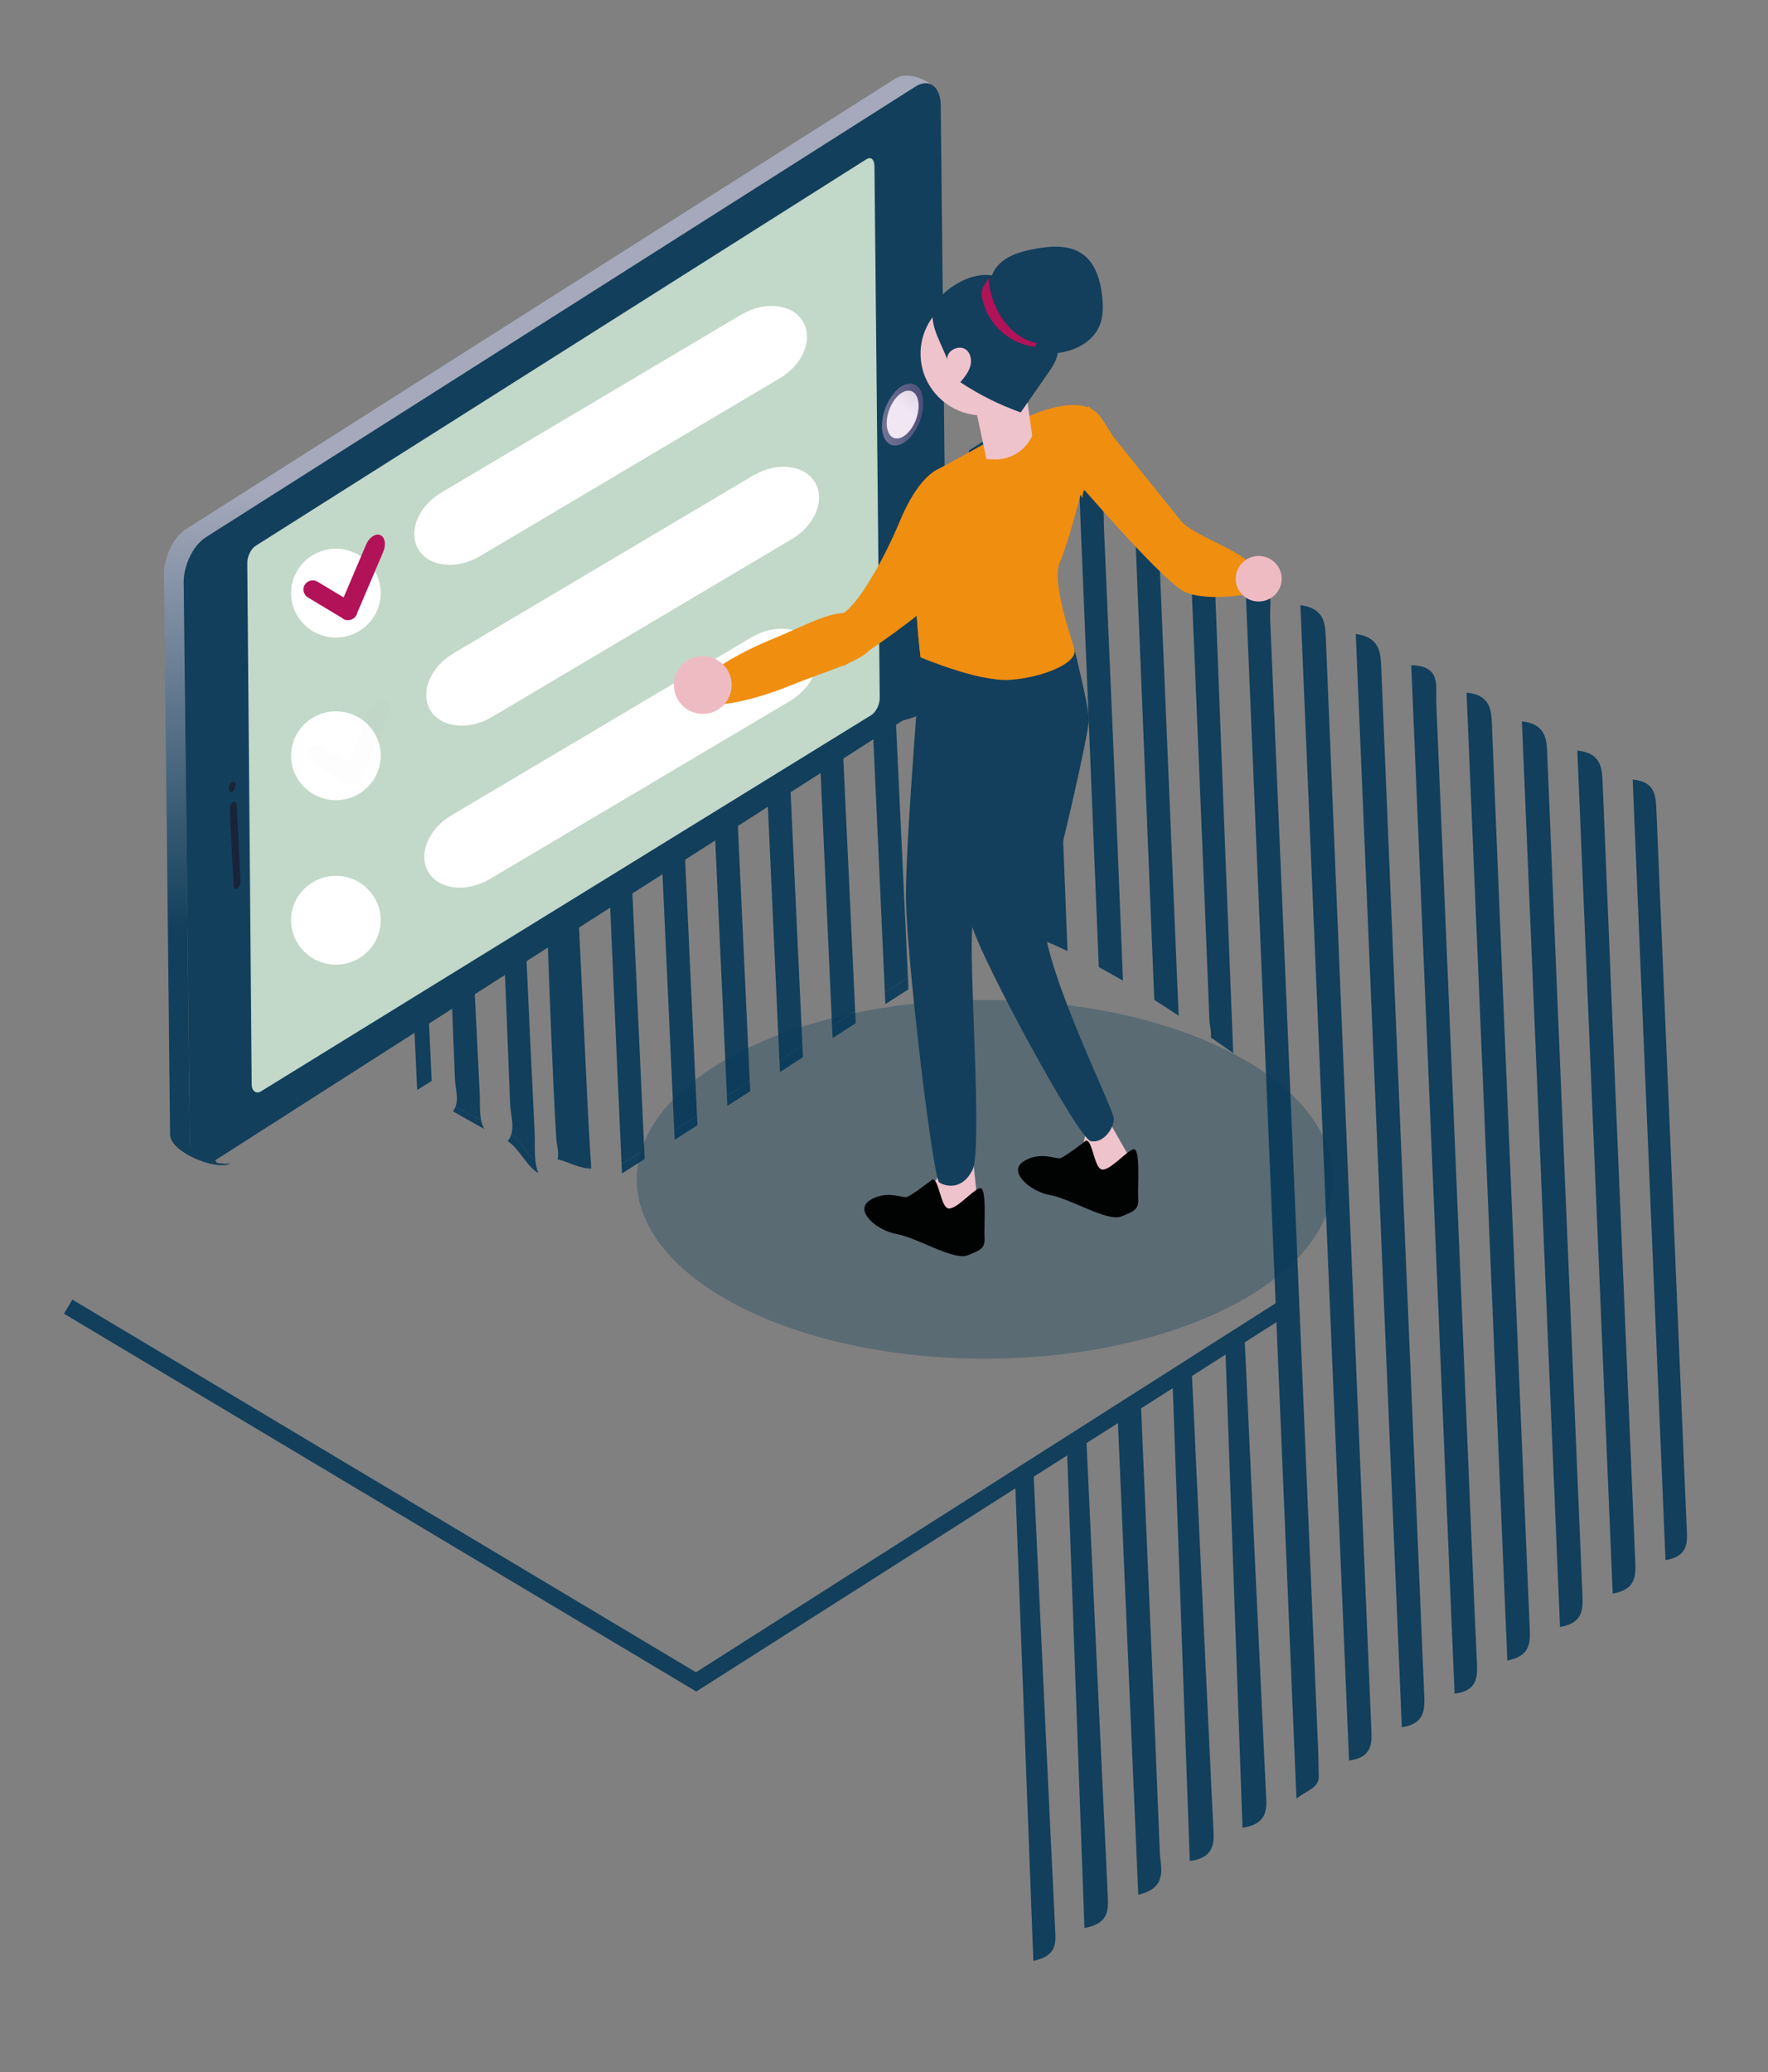 <?xml version="1.0" encoding="UTF-8" standalone="no"?>
<!-- Created with Keyshape -->
<svg xmlns="http://www.w3.org/2000/svg" xmlns:xlink="http://www.w3.org/1999/xlink" id="Ebene_1" x="0px" y="0px" width="150.45px" height="176.33px" viewBox="0 0 150.45 176.33" enable-background="new 0 0 150.45 176.33" style="white-space: preserve-spaces;">
    <rect x="0" y="0" width="150.45" height="176.33" fill="#808080" stroke="none"/>
    <defs>
        <linearGradient id="Gradient-0" x1="1166.48" y1="-780.345" x2="1167.5" y2="-817.327" gradientUnits="userSpaceOnUse" gradientTransform="matrix(0.999 -0.051 -0.051 -0.999 -1122.16 -683.52)">
            <stop offset="0" stop-color="#a5a9bb"/>
            <stop offset="1" stop-color="#123f5b"/>
        </linearGradient>
        <linearGradient id="Gradient-1" x1="1130.06" y1="-781.485" x2="1131.08" y2="-818.625" gradientUnits="userSpaceOnUse" gradientTransform="matrix(0.999 -0.051 -0.051 -0.999 -1122.16 -683.52)">
            <stop offset="0" stop-color="#a5a9bb"/>
            <stop offset="1" stop-color="#123f5b"/>
        </linearGradient>
        <linearGradient id="Gradient-2" x1="1153.62" y1="-778.451" x2="1165.21" y2="-778.451" gradientUnits="userSpaceOnUse" gradientTransform="matrix(0.999 -0.051 -0.051 -0.999 -1122.16 -683.52)">
            <stop offset="0" stop-color="#a5a9bb"/>
            <stop offset="1" stop-color="#2e2f62"/>
        </linearGradient>
        <linearGradient id="Gradient-3" x1="1161.03" y1="-778.6" x2="1169.13" y2="-769.776" gradientUnits="userSpaceOnUse" gradientTransform="matrix(0.999 -0.051 -0.051 -0.999 -1122.16 -683.52)">
            <stop offset="0" stop-color="#f1e6f3"/>
            <stop offset="1" stop-color="#817a8d"/>
        </linearGradient>
    </defs>
    <style>
@keyframes a0_t { 0% { transform: translate(29.665px,63.168px) scale(1,1) translate(-29.665px,-63.123px); } 25% { transform: translate(29.665px,63.168px) scale(1,1) translate(-29.665px,-63.123px); } 30% { transform: translate(29.665px,63.168px) scale(1.5,1.5) translate(-29.665px,-63.123px); } 35% { transform: translate(29.665px,63.168px) scale(1,1) translate(-29.665px,-63.123px); } 100% { transform: translate(29.665px,63.168px) scale(1,1) translate(-29.665px,-63.123px); } }
@keyframes a0_o { 0% { opacity: 0.011; } 19% { opacity: 0.011; } 19.5% { opacity: 0.984; } 75% { opacity: 1; } 75.5% { opacity: 0; } 100% { opacity: 0; } }
@keyframes a1_t { 0% { transform: translate(65.918px,41.574px) scale(1,1); } 7% { transform: translate(65.918px,41.574px) scale(1,1); } 12.5% { transform: translate(65.918px,41.574px) scale(1.4,1.4); } 17.5% { transform: translate(65.918px,41.574px) scale(1,1); } 65% { transform: translate(65.918px,41.574px) scale(1,1); } 70.5% { transform: translate(65.918px,41.574px) scale(1.4,1.4); } 75.5% { transform: translate(65.918px,41.574px) scale(1,1); } 100% { transform: translate(65.918px,41.574px) scale(1,1); } }
@keyframes a1_o { 0% { opacity: 0; } 7% { opacity: 0; } 7.5% { opacity: 0.3; } 19% { opacity: 0.3; } 19.5% { opacity: 0; animation-timing-function: cubic-bezier(0,0,1,1); } 65% { opacity: 0; } 65.5% { opacity: 0.3; } 76% { opacity: 0.3; } 76.5% { opacity: 0; animation-timing-function: cubic-bezier(0,0,1,1); } 100% { opacity: 0; } }
@keyframes a2_t { 0% { transform: translate(65.553px,57.296px) rotate(-85.455deg) translate(-4.5px,-8.109px); } 5% { transform: translate(65.553px,57.296px) rotate(-85.455deg) translate(-4.5px,-8.109px); } 7.5% { transform: translate(68.283px,47.984px) rotate(1.947deg) translate(-4.5px,-8.109px); } 80% { transform: translate(68.283px,47.984px) rotate(1.947deg) translate(-4.5px,-8.109px); } 82.5% { transform: translate(65.553px,57.296px) rotate(-85.455deg) translate(-4.5px,-8.109px); } 100% { transform: translate(65.553px,57.296px) rotate(-85.455deg) translate(-4.5px,-8.109px); } }
    </style>
    <path fill="none" stroke="#123F5C" stroke-width="1.395" stroke-miterlimit="10" d="M5.8,111.196L59.238,143.13L109.631,111.046"/>
    <g>
        <path fill="#123F5C" d="M100.228,84.781C99.704,72.285,99.174,59.791,98.652,47.295C98.592,45.92,98.915,44.333,96.557,44.21C97.113,57.841,97.666,71.436,98.226,85.091C98.922,85.531,99.618,85.984,100.304,86.441C100.278,85.884,100.252,85.333,100.228,84.781Z"/>
        <path fill="#123F5C" d="M95.542,83.055C95.057,70.336,94.48,57.621,93.943,44.904C93.881,43.488,94.21,41.888,91.842,41.682C92.395,55.211,92.949,68.736,93.504,82.299C94.195,82.674,94.881,83.06,95.561,83.455C95.551,83.327,95.543,83.19,95.542,83.055Z"/>
        <path fill="#123F5C" d="M90.831,80.682C90.343,67.853,89.776,55.023,89.227,42.198C89.168,40.881,89.508,39.249,87.123,39.394C87.678,52.686,88.146,65.956,88.846,79.211C88.863,79.528,88.866,79.8,88.854,80.038C89.524,80.325,90.186,80.622,90.838,80.935C90.836,80.852,90.833,80.769,90.831,80.682Z"/>
        <path fill="#123F5C" d="M50.312,99.452C50.307,99.376,50.304,99.302,50.298,99.225C50.184,99.292,50.069,99.358,49.955,99.425C50.073,99.438,50.189,99.448,50.312,99.452Z"/>
        <path fill="#123F5C" d="M49.955,99.429C50.07,99.361,50.184,99.294,50.298,99.228C50.201,97.603,50.096,95.978,50.018,94.351C49.47,83.138,48.934,71.926,48.392,60.709C47.526,61.063,46.66,61.44,45.799,61.842C45.771,62.606,45.864,63.384,45.908,64.144C46.528,75.035,46.712,85.944,47.33,96.833C47.362,97.397,47.592,98.092,47.447,98.665C48.314,98.853,49.058,99.31,49.955,99.429Z"/>
        <path fill="#123F5C" d="M45.798,61.842C46.659,61.44,47.525,61.06,48.391,60.709C48.359,60.02,48.323,59.325,48.291,58.636C47.868,58.55,47.539,58.693,47.23,58.892C46.945,59.167,46.653,59.434,46.355,59.693C45.96,60.375,45.823,61.102,45.798,61.842Z"/>
        <path fill="#123F5C" d="M101.338,46.696C101.355,47.736,101.349,48.72,101.39,49.705C101.903,62.089,102.431,74.476,102.918,86.862C102.937,87.273,103.115,87.864,103.031,88.288C103.67,88.727,104.302,89.171,104.941,89.614C104.401,75.994,103.867,62.374,103.347,48.754C103.299,47.427,102.806,46.769,101.338,46.696Z"/>
        <path fill="#123F5C" d="M105.956,49.133C107.407,83.641,108.855,118.101,110.323,153.054C111.376,152.267,112.255,152.142,112.219,151.107C112.195,150.335,112.197,149.558,112.164,148.786C110.809,116.732,109.461,84.684,108.082,52.634C108.024,51.241,108.642,49.36,105.956,49.133Z"/>
        <path fill="#123F5C" d="M110.659,51.497C112.048,84.413,113.421,117.115,114.798,149.824C116.944,149.535,116.736,148.147,116.679,146.778C115.38,115.924,114.087,85.066,112.819,54.208C112.758,52.892,112.618,51.769,110.659,51.497Z"/>
        <path fill="#123F5C" d="M115.37,53.948C116.683,85.132,117.987,116.048,119.29,146.99C121.228,146.699,121.251,145.52,121.194,144.217C119.962,115.019,118.73,85.82,117.532,56.622C117.474,55.271,117.23,54.217,115.37,53.948Z"/>
        <path fill="#123F5C" d="M120.092,56.613C121.32,85.796,122.547,114.964,123.778,144.13C125.882,143.882,125.728,142.511,125.663,141.126C125.411,135.708,125.189,130.29,124.962,124.868C124.05,103.194,123.148,81.52,122.222,59.847C122.159,58.47,122.698,56.648,120.092,56.613Z"/>
        <path fill="#123F5C" d="M124.797,58.94C125.955,86.409,127.109,113.836,128.269,141.312C130.108,140.958,130.232,139.939,130.179,138.724C129.086,112.959,127.998,87.194,126.946,61.429C126.89,60.064,126.56,59.122,124.797,58.94Z"/>
        <path fill="#123F5C" d="M129.508,61.391C130.59,87.093,131.67,112.757,132.752,138.462C134.808,138.097,134.709,136.843,134.653,135.585C133.644,111.702,132.632,87.821,131.656,63.938C131.603,62.573,131.295,61.595,129.508,61.391Z"/>
        <path fill="#123F5C" d="M137.235,135.616C136.23,111.622,135.226,87.762,134.224,63.872C136.032,64.067,136.314,65.056,136.37,66.415C137.271,88.526,138.212,110.631,139.148,132.741C139.2,133.997,139.297,135.255,137.235,135.616Z"/>
        <path fill="#123F5C" d="M96.862,161.241C99.423,160.645,98.751,158.95,98.696,157.636C98.191,144.948,97.634,132.261,97.092,119.574C97.084,119.401,97.078,119.229,97.072,119.063C96.422,119.518,95.762,119.971,95.104,120.418C95.693,134.079,96.276,147.628,96.862,161.241Z"/>
        <path fill="#123F5C" d="M95.094,120.101C95.096,120.205,95.102,120.31,95.108,120.417C95.766,119.972,96.424,119.519,97.077,119.063C97.077,118.971,97.079,118.884,97.077,118.796C96.415,119.228,95.754,119.663,95.094,120.101Z"/>
        <path fill="#123F5C" d="M138.935,66.338C140.868,66.533,140.9,67.702,140.954,68.986C141.798,89.283,142.673,109.578,143.523,129.877C143.572,131.067,143.814,132.424,141.728,132.767C140.795,110.606,139.864,88.485,138.935,66.338Z"/>
        <path fill="#123F5C" d="M64.553,49.89C64.512,50.232,64.525,50.599,64.539,50.972C65.139,64.076,65.732,77.185,66.329,90.288C66.98,89.854,67.631,89.423,68.283,88.987C67.659,75.554,67.033,62.122,66.404,48.67C65.79,49.078,65.172,49.482,64.553,49.89Z"/>
        <path fill="#123F5C" d="M68.329,89.965C68.316,89.64,68.299,89.312,68.283,88.987C67.632,89.423,66.981,89.854,66.331,90.288C66.347,90.6,66.359,90.915,66.373,91.226C67.027,90.806,67.678,90.388,68.329,89.965Z"/>
        <path fill="#123F5C" d="M73.568,43.99C73.492,44.349,73.495,44.74,73.511,45.141C74.108,58.235,74.703,71.329,75.296,84.424C75.95,84.01,76.606,83.601,77.262,83.196C76.631,69.758,75.998,56.319,75.364,42.828C74.764,43.216,74.167,43.602,73.568,43.99Z"/>
        <path fill="#123F5C" d="M77.307,84.19L77.262,83.198C76.604,83.601,75.95,84.01,75.295,84.423C75.309,84.763,75.325,85.104,75.341,85.444C75.341,85.445,75.344,85.445,75.344,85.447C75.999,85.027,76.655,84.612,77.307,84.19Z"/>
        <path fill="#123F5C" d="M86.362,79.665C86.354,79.456,86.344,79.246,86.335,79.036C85.654,78.788,84.96,78.562,84.257,78.347C84.278,78.807,84.296,79.27,84.319,79.734C84.321,79.791,84.339,79.835,84.346,79.88C84.463,79.85,84.58,79.837,84.7,79.818C85.278,79.598,85.842,79.559,86.362,79.665Z"/>
        <path fill="#123F5C" d="M83.613,37.603C83.219,37.844,82.837,38.095,82.444,38.337C82.423,38.768,82.508,39.254,82.522,39.645C83.084,52.545,83.672,65.444,84.254,78.346C84.957,78.56,85.651,78.789,86.332,79.036C86.332,79.031,86.332,79.028,86.332,79.025C85.732,65.904,85.144,52.783,84.496,39.666C84.463,38.917,84.942,37.629,83.961,37.354C83.852,37.44,83.738,37.524,83.613,37.603Z"/>
        <path fill="#123F5C" d="M72.819,87.072C72.802,86.728,72.788,86.384,72.77,86.041C72.116,86.465,71.461,86.891,70.807,87.32C70.824,87.646,70.836,87.973,70.852,88.299C70.862,88.308,70.87,88.317,70.878,88.323C71.521,87.907,72.171,87.49,72.819,87.072Z"/>
        <path fill="#123F5C" d="M69.068,46.918C69.008,47.251,69.008,47.613,69.024,47.984C69.621,61.096,70.212,74.207,70.806,87.319C71.46,86.889,72.117,86.464,72.77,86.04C72.144,72.622,71.512,59.202,70.881,45.73C70.277,46.125,69.672,46.522,69.068,46.918Z"/>
        <path fill="#123F5C" d="M81.801,81.321C81.787,81.055,81.778,80.787,81.766,80.52C81.104,80.897,80.446,81.279,79.787,81.67L79.828,82.581C80.485,82.161,81.141,81.74,81.801,81.321Z"/>
        <path fill="#123F5C" d="M78.059,41.102C77.973,41.52,77.993,41.995,78.014,42.471C78.608,55.535,79.197,68.601,79.785,81.669C80.442,81.278,81.098,80.897,81.764,80.519C81.126,67.012,80.492,53.508,79.857,39.971C79.26,40.348,78.657,40.723,78.059,41.102Z"/>
        <path fill="#123F5C" d="M63.839,92.856C63.825,92.565,63.812,92.27,63.798,91.979C63.152,92.415,62.504,92.842,61.858,93.274C61.869,93.553,61.882,93.833,61.896,94.112C62.542,93.692,63.191,93.274,63.839,92.856Z"/>
        <path fill="#123F5C" d="M60.053,52.884C60.028,53.182,60.036,53.497,60.053,53.817C60.652,66.969,61.257,80.12,61.859,93.275C62.505,92.843,63.153,92.417,63.799,91.982C63.175,78.538,62.551,65.094,61.924,51.635C61.3,52.051,60.676,52.468,60.053,52.884Z"/>
        <path fill="#123F5C" d="M54.86,98.628C54.846,98.37,54.836,98.11,54.823,97.853C54.18,98.255,53.536,98.657,52.893,99.054C52.905,99.325,52.919,99.594,52.929,99.863C53.571,99.452,54.214,99.04,54.86,98.628Z"/>
        <path fill="#123F5C" d="M51.059,57.485C51.057,57.631,51.059,57.782,51.067,57.933C51.679,71.174,52.285,85.812,52.892,99.054C53.535,98.657,54.18,98.256,54.822,97.853C54.204,84.458,53.584,71.062,52.964,57.608C52.328,58.034,51.694,57.061,51.059,57.485Z"/>
        <path fill="#123F5C" d="M59.349,95.751C59.338,95.489,59.325,95.222,59.311,94.958C58.668,95.383,58.022,95.801,57.374,96.222C57.385,96.482,57.398,96.741,57.412,96.997C58.058,96.583,58.704,96.169,59.349,95.751Z"/>
        <path fill="#123F5C" d="M55.554,55.877C55.546,56.076,55.546,56.275,55.554,56.482C56.163,69.726,56.769,82.972,57.375,96.219C58.023,95.799,58.669,95.379,59.312,94.957C58.692,81.527,58.065,68.093,57.443,54.618C56.812,55.039,56.183,55.458,55.554,55.877Z"/>
        <path fill="#123F5C" d="M92.282,164.073C94.206,163.727,94.335,162.721,94.276,161.503C93.647,148.388,93.04,135.267,92.43,122.148C91.891,122.476,91.346,122.796,90.789,123.109C91.288,136.743,91.784,150.38,92.282,164.073Z"/>
        <path fill="#123F5C" d="M90.784,122.856L90.792,123.11C91.346,122.798,91.895,122.477,92.432,122.151L92.417,121.839C91.874,122.185,91.333,122.526,90.784,122.856Z"/>
        <path fill="#123F5C" d="M100.868,116.421C100.499,116.671,100.134,116.923,99.765,117.179C100.258,130.9,100.75,144.62,101.246,158.376C102.951,158.138,103.328,157.286,103.267,155.991C102.625,142.698,102.011,129.401,101.39,116.108C101.215,116.212,101.042,116.315,100.868,116.421Z"/>
        <path fill="#123F5C" d="M104.685,114.36C104.543,114.422,104.407,114.499,104.267,114.567C104.75,128.213,105.243,141.856,105.733,155.538C107.429,155.292,107.817,154.45,107.754,153.145C107.115,139.893,106.504,126.639,105.889,113.384C105.618,113.763,105.228,114.099,104.685,114.36Z"/>
        <path fill="#123F5C" d="M86.885,125.237C86.725,125.391,86.553,125.532,86.369,125.655C86.891,139.346,87.41,153.04,87.934,166.876C89.538,166.522,89.865,165.786,89.809,164.612C89.158,151.268,88.54,137.923,87.913,124.577C87.7,124.675,87.479,124.765,87.264,124.856C87.141,124.985,87.016,125.116,86.885,125.237Z"/>
        <path fill="#123F5C" d="M45.8,99.813C45.675,99.467,45.598,99.114,45.56,98.753C44.865,98.468,44.185,96.782,43.517,96.491C43.455,96.71,43.354,96.926,43.201,97.128C44.059,97.577,44.926,99.401,45.8,99.813Z"/>
        <path fill="#123F5C" d="M45.56,98.757C45.471,97.964,45.532,97.148,45.495,96.353C44.934,85.163,44.408,72.569,43.874,61.377C43.61,61.511,43.348,61.649,43.085,61.784C42.873,62.084,42.599,62.365,42.261,62.611C42.216,62.644,42.169,62.68,42.122,62.716C42.56,73.124,43.013,83.532,43.408,93.941C43.44,94.773,43.751,95.67,43.517,96.497C44.185,96.786,44.866,98.472,45.56,98.757Z"/>
        <path fill="#123F5C" d="M39.417,64.787C38.831,65.247,38.248,65.697,37.654,66.14C38.014,74.695,38.383,83.247,38.711,91.802C38.74,92.581,39.049,93.437,38.76,94.193C39.477,94.579,40.201,94.95,40.939,95.306C40.79,94.585,40.862,93.814,40.824,93.068C40.354,83.641,39.886,74.213,39.417,64.787Z"/>
        <path fill="#123F5C" d="M41.208,96.073C41.075,95.825,40.991,95.571,40.939,95.303C40.202,94.948,39.476,94.575,38.76,94.19C38.708,94.321,38.637,94.452,38.546,94.573C39.429,95.085,40.317,95.583,41.208,96.073Z"/>
        <path fill="#123F5C" d="M34.332,67.095C34.329,67.187,34.332,67.285,34.337,67.382C34.726,75.84,35.114,84.299,35.5,92.758C35.914,92.503,36.326,92.249,36.734,91.987C36.339,83.434,35.944,74.874,35.546,66.279C35.143,66.554,34.738,66.823,34.332,67.095Z"/>
    </g>
    <g>
        <path fill="#C2D8C8" d="M18.732,46.114L75.492,10.717L76.822,60.148L20.927,94.317Z"/>
        <g id="_x33__1_">
            <g id="XMLID_7_">
                <path id="XMLID_9_" fill="url(#Gradient-0)" d="M80.02,8.517L80.02,8.517C80.014,8.379,79.983,8.249,79.936,8.12C79.973,8.245,80,8.373,80.02,8.517Z"/>
                <path id="XMLID_8_" fill="url(#Gradient-1)" d="M16.152,97.306L15.635,49.75C15.559,48.241,16.397,46.442,17.506,45.731L77.904,7.37C78.382,7.064,78.833,7.012,79.197,7.17C78.313,6.49,76.954,6.197,76.225,6.664L15.831,45.027C14.72,45.735,13.882,47.536,13.958,49.044L14.475,96.597C14.552,98.107,18.544,99.695,19.656,98.986C18.778,99.226,16.216,98.569,16.152,97.306Z"/>
            </g>
            <path id="XMLID_6_" fill="#123F5C" d="M77.905,7.37L17.507,45.73C16.398,46.44,15.56,48.239,15.636,49.749L16.153,97.304C16.228,98.812,19.065,99.459,18.3,98.75L76.822,61.315C79.803,60.606,80.641,58.804,80.569,57.296L80.051,8.818C79.975,7.308,79.012,6.66,77.905,7.37ZM74.862,59.324C74.891,59.896,74.571,60.579,74.15,60.851L22.235,92.858C21.812,93.128,21.447,92.88,21.418,92.309L21.042,47.976C21.015,47.404,21.333,46.72,21.754,46.45L73.694,13.572C74.115,13.302,74.382,13.541,74.414,14.114L74.862,59.324Z"/>
            <path id="XMLID_5_" fill="url(#Gradient-2)" d="M78.565,34.158C78.631,35.477,77.897,37.049,76.928,37.667C75.961,38.285,75.12,37.722,75.058,36.404C74.989,35.086,75.721,33.516,76.691,32.896C77.663,32.276,78.499,32.842,78.565,34.158Z"/>
            <path id="XMLID_4_" fill="url(#Gradient-3)" d="M78.167,34.412C78.218,35.429,77.651,36.644,76.905,37.122C76.154,37.601,75.507,37.163,75.456,36.146C75.402,35.129,75.972,33.917,76.72,33.438C77.467,32.96,78.116,33.393,78.167,34.412Z"/>
            <g id="XMLID_1_">
                <path id="XMLID_3_" fill="#192439" d="M20.192,75.596L20.192,75.596C20.031,75.699,19.891,75.606,19.88,75.384L19.55,68.853C19.54,68.632,19.661,68.372,19.825,68.266L19.825,68.266C19.987,68.162,20.126,68.257,20.137,68.477L20.468,75.005C20.476,75.226,20.354,75.49,20.192,75.596Z"/>
                <path id="XMLID_2_" fill="#192439" d="M19.778,67.347L19.778,67.347C19.616,67.451,19.476,67.356,19.466,67.134L19.466,67.134C19.455,66.913,19.577,66.651,19.739,66.547L19.739,66.547C19.901,66.443,20.04,66.538,20.05,66.758L20.05,66.758C20.062,66.979,19.939,67.242,19.778,67.347Z"/>
            </g>
        </g>
        <ellipse fill="#FFFFFF" rx="3.813" ry="3.779" transform="translate(0,0) translate(28.583,50.476)"/>
        <ellipse fill="#FFFFFF" rx="3.813" ry="3.78" opacity="1" transform="translate(28.583,64.313)"/>
        <ellipse fill="#FFFFFF" rx="3.813" ry="3.78" opacity="1" transform="translate(28.583,78.313)"/>
        <path fill="#FFFFFF" d="M68.322,27.346C67.419,25.851,65.068,25.595,63.076,26.777L37.572,41.908C35.578,43.091,34.698,45.262,35.604,46.759L35.604,46.759C36.507,48.253,38.853,48.508,40.849,47.327L66.35,32.195C68.346,31.015,69.226,28.843,68.322,27.346L68.322,27.346Z"/>
        <path fill="#FFFFFF" d="M69.344,41.033C68.438,39.537,66.09,39.283,64.095,40.465L38.593,55.595C36.599,56.778,35.72,58.949,36.623,60.444L36.623,60.444C37.529,61.94,39.877,62.196,41.866,61.014L67.374,45.882C69.364,44.701,70.249,42.529,69.344,41.033L69.344,41.033Z" opacity="1"/>
        <path fill="#FFFFFF" d="M69.183,54.814C68.279,53.318,65.929,53.063,63.936,54.244L38.429,69.378C36.44,70.559,35.558,72.729,36.463,74.227L36.463,74.227C37.368,75.721,39.715,75.976,41.706,74.795L67.212,59.664C69.202,58.48,70.089,56.312,69.183,54.814L69.183,54.814Z" opacity="1"/>
        <path fill="#B21257" d="M32.738,59.531C32.335,59.365,31.797,59.725,31.534,60.337L29.622,64.836L27.397,63.5C27.025,63.276,26.54,63.394,26.311,63.765C26.088,64.133,26.206,64.614,26.58,64.839L29.6,66.654C29.609,66.659,29.619,66.659,29.628,66.664C29.649,66.677,29.661,66.702,29.684,66.711C29.717,66.725,29.754,66.714,29.788,66.721C30.124,66.82,30.494,66.703,30.684,66.391C30.747,66.288,30.777,66.178,30.789,66.065C30.819,66.011,30.857,65.966,30.882,65.907L32.994,60.948C33.253,60.333,33.138,59.699,32.738,59.531Z" opacity="0.011" transform="translate(29.666,63.168) translate(-29.666,-63.123)" style="animation: a0_t 20s linear infinite both, a0_o 20s linear infinite both;"/>
        <path fill="#B21257" d="M30.306,52.394C30.08,52.765,29.595,52.88,29.222,52.657L26.202,50.842C25.828,50.617,25.71,50.136,25.933,49.768L25.933,49.768C26.162,49.397,26.647,49.279,27.019,49.503L30.04,51.318C30.413,51.542,30.533,52.025,30.306,52.394L30.306,52.394Z"/>
        <path fill="#B21257" d="M32.359,45.535C32.759,45.703,32.874,46.337,32.616,46.951L30.504,51.91C30.245,52.522,29.709,52.883,29.306,52.714L29.306,52.714C28.903,52.547,28.788,51.914,29.046,51.303L31.155,46.341C31.418,45.729,31.956,45.369,32.359,45.535L32.359,45.535Z"/>
        <ellipse opacity="0" fill="#023B57" enable-background="new    " rx="5.225" ry="5.179" transform="translate(65.918,41.574)" style="animation: a1_t 20s linear infinite both, a1_o 20s linear infinite both;"/>
        <g>
            <path opacity="0.3" fill="#023B57" enable-background="new    " d="M113.439,100.364C113.439,108.786,100.179,115.624,83.816,115.624C67.455,115.624,54.188,108.786,54.188,100.364C54.188,91.934,67.455,85.104,83.816,85.104C100.179,85.104,113.439,91.935,113.439,100.364Z"/>
            <path fill="#EFC3CB" d="M93.846,94.505L96.111,98.485C96.111,98.485,95.434,100.616,95.151,100.673C94.866,100.728,91.077,100.784,91.077,100.616C91.077,100.446,91.698,99.161,91.813,98.88C91.926,98.597,92.545,95.739,92.545,95.739L91.862,93.778L93.846,94.505Z"/>
            <path fill="#EFC3CB" d="M82.59,96.915C82.59,96.915,83.207,102.126,83.154,102.294C83.096,102.462,82.471,104.817,82.471,104.817L78.171,104.202C78.171,104.202,77.491,103.585,77.942,102.911C78.394,102.237,80.32,99.546,80.32,99.266C80.32,98.985,80.376,96.628,80.376,96.628L82.59,96.915Z"/>
            <path fill="#EFC3CB" d="M78.336,30.099C78.336,33.001,80.715,35.357,83.643,35.357C86.575,35.357,88.947,33.002,88.947,30.099C88.947,27.192,86.573,24.842,83.643,24.842C80.713,24.842,78.336,27.193,78.336,30.099Z"/>
            <path fill="#133F5C" d="M91.42,55.228C91.42,55.228,92.656,60.115,92.656,61.265C92.656,62.418,90.014,73.983,88.946,77.313C87.883,80.641,94.779,94.317,94.779,95.19C94.779,96.067,93.895,97.294,92.834,97.121C91.772,96.944,83.639,81.872,82.752,78.893C81.867,75.912,80.982,62.069,80.982,62.069L78.336,55.929L91.42,55.228Z"/>
            <path fill="#133F5C" d="M92.417,59.601L86.56,64.341C86.56,64.341,83.107,76.086,82.753,78.888C82.399,81.691,83.64,97.815,82.753,99.569C81.868,101.319,80.452,100.971,79.923,100.621C79.388,100.268,77.091,81.185,77.091,76.183C77.091,71.177,78.388,55.574,78.388,55.574L91.421,55.227L92.417,59.601Z"/>
            <path fill="#F08E10" d="M91.954,42.084C91.954,42.084,92.003,42.201,92.083,42.405C92.206,41.616,92.454,40.852,92.891,40.215C93.447,39.391,94.361,38.6,95.358,38.309C94.632,36.974,93.977,35.895,93.546,35.357C91.954,33.363,87.712,35.357,87.712,35.357C87.712,35.357,82.935,38.406,79.743,39.979C76.56,41.56,78.339,55.929,78.339,55.929C78.339,55.929,83.286,58.034,85.939,57.857C88.599,57.684,91.778,56.457,91.425,55.228C91.071,54.004,89.478,49.446,90.185,47.865C90.887,46.29,91.954,42.084,91.954,42.084Z"/>
            <path fill="#F08E10" d="M79.741,39.979C80.596,39.561,81.561,39.03,82.514,38.488C83.309,38.796,83.943,39.071,83.943,39.071L84.477,44.356C84.477,44.356,84.182,52.761,83.592,57.624C81.094,57.104,78.336,55.93,78.336,55.93C78.336,55.93,76.559,41.561,79.741,39.979Z"/>
            <path fill="#F08E10" d="M85.385,36.903L79.74,39.98C79.74,39.98,78.147,40.546,76.557,44.383C74.966,48.22,72.661,51.903,71.6,52.251C71.583,52.257,71.562,52.248,71.544,52.249C71.365,53.164,70.97,54.029,70.785,54.938C70.749,55.195,70.705,55.506,70.69,55.618C70.666,55.798,70.642,55.971,70.617,56.145C71.041,56.276,71.421,56.462,71.763,56.689C76.887,53.86,86.219,46.04,86.362,43.562C86.538,40.407,85.385,36.903,85.385,36.903Z"/>
            <path fill="#010202" d="M79.34,100.374C79.34,100.374,77.483,101.825,77.121,101.876C76.758,101.933,75.352,101.272,74.007,102.155C72.664,103.034,74.594,104.718,76.311,105.02C78.026,105.315,81.15,107.296,82.341,106.829C83.53,106.358,83.839,106.202,83.779,105.225C83.721,104.252,84.014,100.86,83.341,101.121C82.667,101.383,81.38,102.933,80.708,102.838C80.036,102.733,79.915,100.317,79.34,100.374Z"/>
            <path fill="#010202" d="M92.413,97.065C92.413,97.065,90.557,98.514,90.192,98.571C89.833,98.624,88.424,97.967,87.083,98.846C85.739,99.727,87.669,101.409,89.387,101.71C91.098,102.007,94.225,103.989,95.411,103.522C96.602,103.05,96.913,102.895,96.855,101.918C96.793,100.942,97.081,97.549,96.413,97.812C95.738,98.076,94.452,99.623,93.779,99.527C93.104,99.426,92.985,97.013,92.413,97.065Z"/>
            <path fill="#EFC3CB" d="M87.042,31.436L87.837,37.078L87.837,37.078C87.272,38.341,85.993,39.142,84.598,39.095L83.946,39.071L82.675,33.139L87.042,31.436Z"/>
            <path fill="#F08E10" d="M89.167,38.086C89.278,38.208,98.771,49.486,100.86,50.39C102.944,51.291,106.902,50.449,106.902,50.449C106.902,50.449,107.577,49.46,106.505,48.099C105.433,46.738,101.466,45.543,100.48,44.31C99.498,43.081,92.671,34.595,92.671,34.595C92.671,34.595,87.889,36.624,89.167,38.086Z"/>
            <path fill="#EFBBC3" d="M105.157,49.167C105.2,48.101,106.114,47.267,107.189,47.313C108.271,47.358,109.108,48.264,109.064,49.332C109.017,50.402,108.105,51.23,107.023,51.188C105.95,51.142,105.105,50.238,105.157,49.167Z"/>
            <path fill="#133F5C" d="M80.596,30.563C80.573,29.825,81.598,29.3,82.195,29.751C82.62,30.071,82.712,30.689,82.559,31.194C82.409,31.702,82.061,32.122,81.721,32.527C83.319,33.589,85.049,34.455,86.857,35.097C87.61,34.017,88.362,32.936,89.118,31.853C89.458,31.363,89.805,30.866,89.96,30.291C90.319,28.988,89.788,26.688,88.913,25.652C87.68,24.201,86.003,23.556,84.091,23.405C82.611,23.29,80.818,24.301,79.862,25.44C78.596,26.949,80.008,28.949,80.596,30.563Z"/>
            <path fill="#133F5C" d="M85.135,22.375C85.93,21.662,87.018,21.373,88.072,21.175C89.445,20.918,90.985,20.82,92.122,21.627C93.226,22.413,93.637,23.843,93.786,25.183C93.887,26.049,93.893,26.956,93.55,27.759C92.96,29.118,91.443,29.886,89.956,30.049C88.591,30.198,87.151,29.9,86.055,29.085C84.292,27.777,83.307,24.005,85.135,22.375Z"/>
            <path fill="#B21257" d="M84.131,23.683C84.215,26.034,85.879,28.781,88.217,29.185C88.154,29.377,88.131,29.447,88.102,29.509C85.887,29.296,84.036,27.561,83.582,25.405C83.422,24.63,83.702,24.35,84.131,23.683Z"/>
        </g>
    </g>
    <g transform="translate(65.553,57.296) rotate(-85.455) translate(-4.5,-8.109)" style="animation: a2_t 20s linear infinite both;">
        <path fill="#f08e10" stroke="none" stroke-linecap="round" stroke-miterlimit="10" stroke-width="2" d="M2.119,0C2.119,5.121,2.927,8.767,-0.351,9.356C-2.9,9.813,-2.119,5.121,-2.119,0C-2.119,-5.121,-1.17,-9.273,0,-9.273C1.17,-9.273,2.119,-5.121,2.119,0Z" transform="translate(5.507,8.973) rotate(-26.72) scale(1,0.867)"/>
        <ellipse rx="2.459" ry="2.459" fill="#efbbc3" stroke-width="2" stroke-miterlimit="10" stroke-linecap="round" stroke="none" transform="translate(3.048,2.459)"/>
    </g>
</svg>

